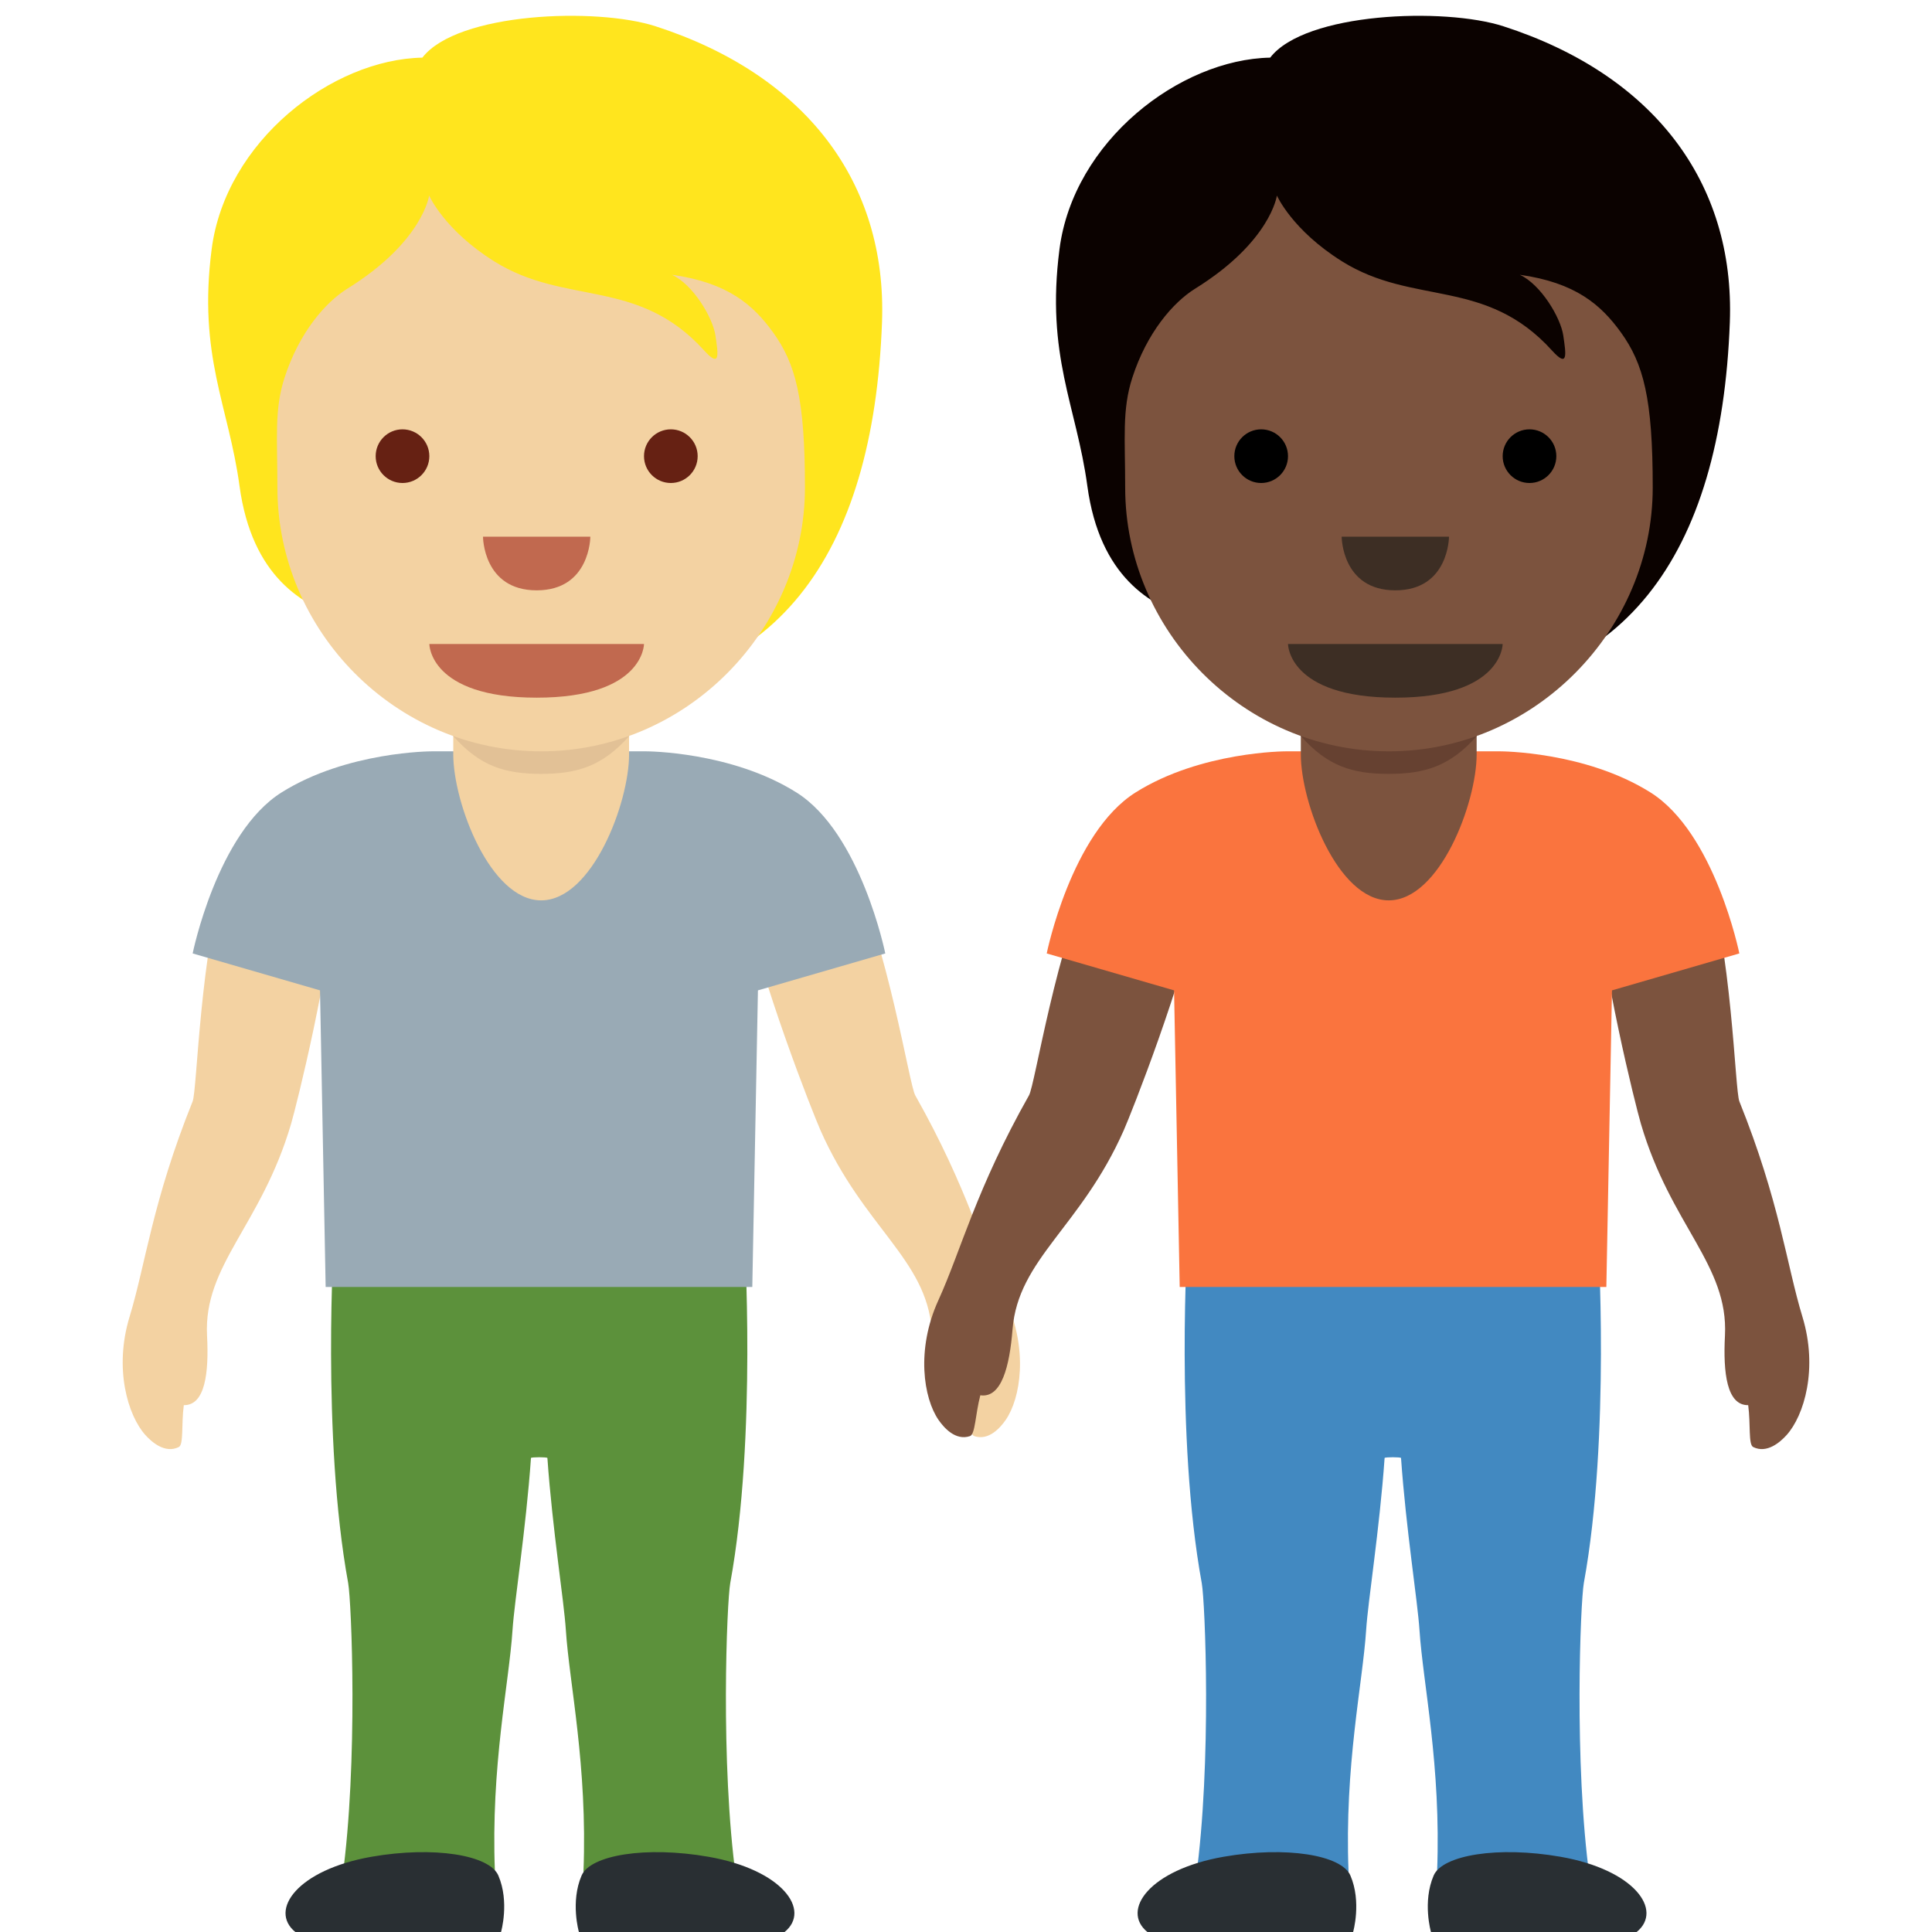 <?xml version="1.0" encoding="utf-8"?><!-- Uploaded to: SVG Repo, www.svgrepo.com, Generator: SVG Repo Mixer Tools -->
<svg width="800px" height="800px" viewBox="0 0 36 36" xmlns="http://www.w3.org/2000/svg" xmlns:xlink="http://www.w3.org/1999/xlink" aria-hidden="true" role="img" class="iconify iconify--twemoji" preserveAspectRatio="xMidYMid meet"><path fill="#F3D2A2" d="M18.154 26.76c.271.091.487-.159.586-.302c.279-.405.422-1.309.004-2.227c-.423-.927-.702-2.072-1.69-3.821c-.115-.204-.494-2.746-1.242-4.354c-.202-.435-1.495-.684-2.009-.529c-.513.154.005.98.037 1.134c.344 1.651 1.305 4.077 1.45 4.404c.8 1.806 1.965 2.389 2.071 3.706c.055.69.205 1.286.6 1.228c.092.352.093.728.193.761zm-14.823.204c-.257.126-.504-.094-.62-.222c-.33-.365-.591-1.242-.296-2.208c.297-.975.424-2.146 1.174-4.01c.087-.217.129-2.787.66-4.479c.143-.457 1.392-.875 1.922-.789c.529.086.124.972.112 1.129c-.124 1.682-.758 4.213-.859 4.556c-.556 1.895-1.634 2.627-1.566 3.946c.036.692-.034 1.302-.433 1.296c-.048.363 0 .735-.094.781z"></path><path fill="#5C913B" d="M6.488 29.5c-.5-2.734-.263-6.48-.263-6.48h7.644s.238 3.746-.262 6.48c-.063.344-.188 3.344.109 5.5c.066.479-2.886.937-2.844-.125c.078-1.969-.264-3.513-.328-4.5c-.035-.547-.25-1.875-.344-3.208c-.011-.018-.295-.018-.306 0c-.094 1.333-.308 2.661-.344 3.208c-.064.987-.406 2.531-.328 4.5c.042 1.062-2.91.604-2.844.125c.297-2.156.172-5.156.11-5.5z"></path><path fill="#292F33" d="M5.503 36c-.499-.406.041-1.161 1.42-1.402c1.163-.203 2.2-.032 2.363.35c.212.493.05 1.052.05 1.052H5.503zm9.117 0c.499-.406-.041-1.161-1.42-1.402c-1.163-.203-2.2-.032-2.363.35c-.212.493-.05 1.052-.05 1.052h3.833z"></path><path fill="#99AAB5" d="M5.246 14.766C6.465 14 8.043 14 8.043 14h4s1.578 0 2.797.766c1.201.754 1.656 3 1.656 3l-2.373.688l-.105 5.527h-7.95l-.105-5.527l-2.373-.688s.455-2.246 1.656-3z"></path><path fill="#FFE51E" d="M12.217.49C11.114.133 8.519.23 7.87 1.074c-1.687.032-3.666 1.557-3.926 3.569c-.257 1.991.316 2.915.519 4.412c.231 1.696 1.184 2.239 1.947 2.466c1.097 1.449 2.263 1.387 4.22 1.387c3.823 0 5.644-2.558 5.805-6.902c.097-2.629-1.445-4.619-4.218-5.516z"></path><path fill="#F3D2A2" d="M8.446 11.599v2.458c0 .905.688 2.72 1.638 2.72s1.638-1.815 1.638-2.72v-2.458H8.446z"></path><path fill="#E2C196" d="M8.446 13.716c.498.563.965.704 1.637.704c.671 0 1.142-.142 1.64-.704v-.666H8.446v.666z"></path><path fill="#F3D2A2" d="M14.403 6.191c-.37-.512-.843-.925-1.882-1.071c.389.178.762.795.811 1.135c.049.341.097.616-.211.276c-1.235-1.365-2.579-.827-3.912-1.661c-.93-.582-1.213-1.226-1.213-1.226s-.114.86-1.525 1.736c-.409.254-.897.819-1.168 1.655c-.195.6-.134 1.136-.134 2.05c0 2.67 2.201 4.915 4.915 4.915s4.915-2.265 4.915-4.915c0-1.661-.174-2.31-.596-2.894z"></path><path fill="#C1694F" d="M12 12H8s0 1 2 1s2-1 2-1z"></path><circle fill="#662113" cx="7.5" cy="8.5" r=".5"></circle><circle fill="#662113" cx="12.5" cy="8.5" r=".5"></circle><path fill="#C1694F" d="M9 10h2s0 1-1 1s-1-1-1-1z"></path><path fill="#7C533E" d="M18.074 26.76c-.271.091-.487-.159-.586-.302c-.279-.405-.422-1.309-.004-2.227c.423-.927.702-2.072 1.69-3.821c.115-.204.494-2.746 1.242-4.354c.202-.435 1.495-.684 2.009-.529c.513.154-.005.98-.037 1.134c-.344 1.651-1.305 4.077-1.45 4.404c-.8 1.806-1.965 2.389-2.071 3.706c-.055.69-.205 1.286-.6 1.228c-.093.352-.094.728-.193.761zm14.595.204c.257.126.504-.094.62-.222c.33-.365.591-1.242.296-2.208c-.297-.975-.424-2.146-1.174-4.01c-.087-.217-.129-2.787-.66-4.479c-.143-.457-1.392-.875-1.922-.789c-.529.086-.124.972-.112 1.129c.124 1.682.758 4.213.859 4.556c.556 1.895 1.634 2.627 1.566 3.946c-.036.692.034 1.302.433 1.296c.048.363 0 .735.094.781z"></path><path fill="#4289C1" d="M29.512 29.5c.5-2.734.263-6.48.263-6.48h-7.644s-.238 3.746.262 6.48c.063.344.188 3.344-.109 5.5c-.066.479 2.886.937 2.844-.125c-.078-1.969.264-3.513.328-4.5c.035-.547.25-1.875.344-3.208c.011-.018.295-.018.306 0c.094 1.333.308 2.661.344 3.208c.064.987.406 2.531.328 4.5c-.042 1.062 2.91.604 2.844.125c-.297-2.156-.172-5.156-.11-5.5z"></path><path fill="#292F33" d="M30.497 36c.499-.406-.041-1.161-1.42-1.402c-1.163-.203-2.2-.032-2.363.35c-.212.493-.05 1.052-.05 1.052h3.833zm-9.117 0c-.499-.406.041-1.161 1.42-1.402c1.163-.203 2.2-.032 2.363.35c.212.494.05 1.053.05 1.053L21.38 36z"></path><path fill="#FA743E" d="M30.754 14.766C29.535 14 27.957 14 27.957 14h-4s-1.578 0-2.797.766c-1.201.754-1.656 3-1.656 3l2.373.688l.105 5.527h7.95l.105-5.527l2.373-.688s-.455-2.246-1.656-3z"></path><path fill="#0B0200" d="M28.015.49c-1.103-.357-3.699-.26-4.347.584c-1.687.032-3.666 1.557-3.926 3.569c-.257 1.991.316 2.915.519 4.412c.231 1.696 1.184 2.239 1.947 2.466c1.097 1.449 2.263 1.387 4.22 1.387c3.823 0 5.644-2.558 5.805-6.902c.097-2.629-1.445-4.619-4.218-5.516z"></path><path fill="#7C533E" d="M24.239 11.599v2.458c0 .905.688 2.72 1.638 2.72s1.638-1.815 1.638-2.72v-2.458h-3.276z"></path><path fill="#664131" d="M24.24 13.716c.498.563.965.704 1.637.704c.671 0 1.142-.142 1.64-.704v-.666H24.24v.666z"></path><path fill="#7C533E" d="M30.201 6.191c-.37-.512-.844-.925-1.882-1.071c.389.178.762.795.811 1.135c.049.341.097.616-.211.276c-1.235-1.365-2.579-.827-3.912-1.661c-.931-.582-1.214-1.226-1.214-1.226s-.114.86-1.525 1.736c-.409.254-.897.819-1.168 1.655c-.195.6-.134 1.136-.134 2.05c0 2.67 2.201 4.915 4.915 4.915s4.915-2.265 4.915-4.915c.001-1.661-.173-2.31-.595-2.894z"></path><path fill="#3D2E24" d="M28 12h-4s0 1 2 1s2-1 2-1z"></path><circle cx="23.5" cy="8.5" r=".5" fill="#000000"></circle><circle cx="28.5" cy="8.5" r=".5" fill="#000000"></circle><path fill="#3D2E24" d="M25 10h2s0 1-1 1s-1-1-1-1z"></path></svg>